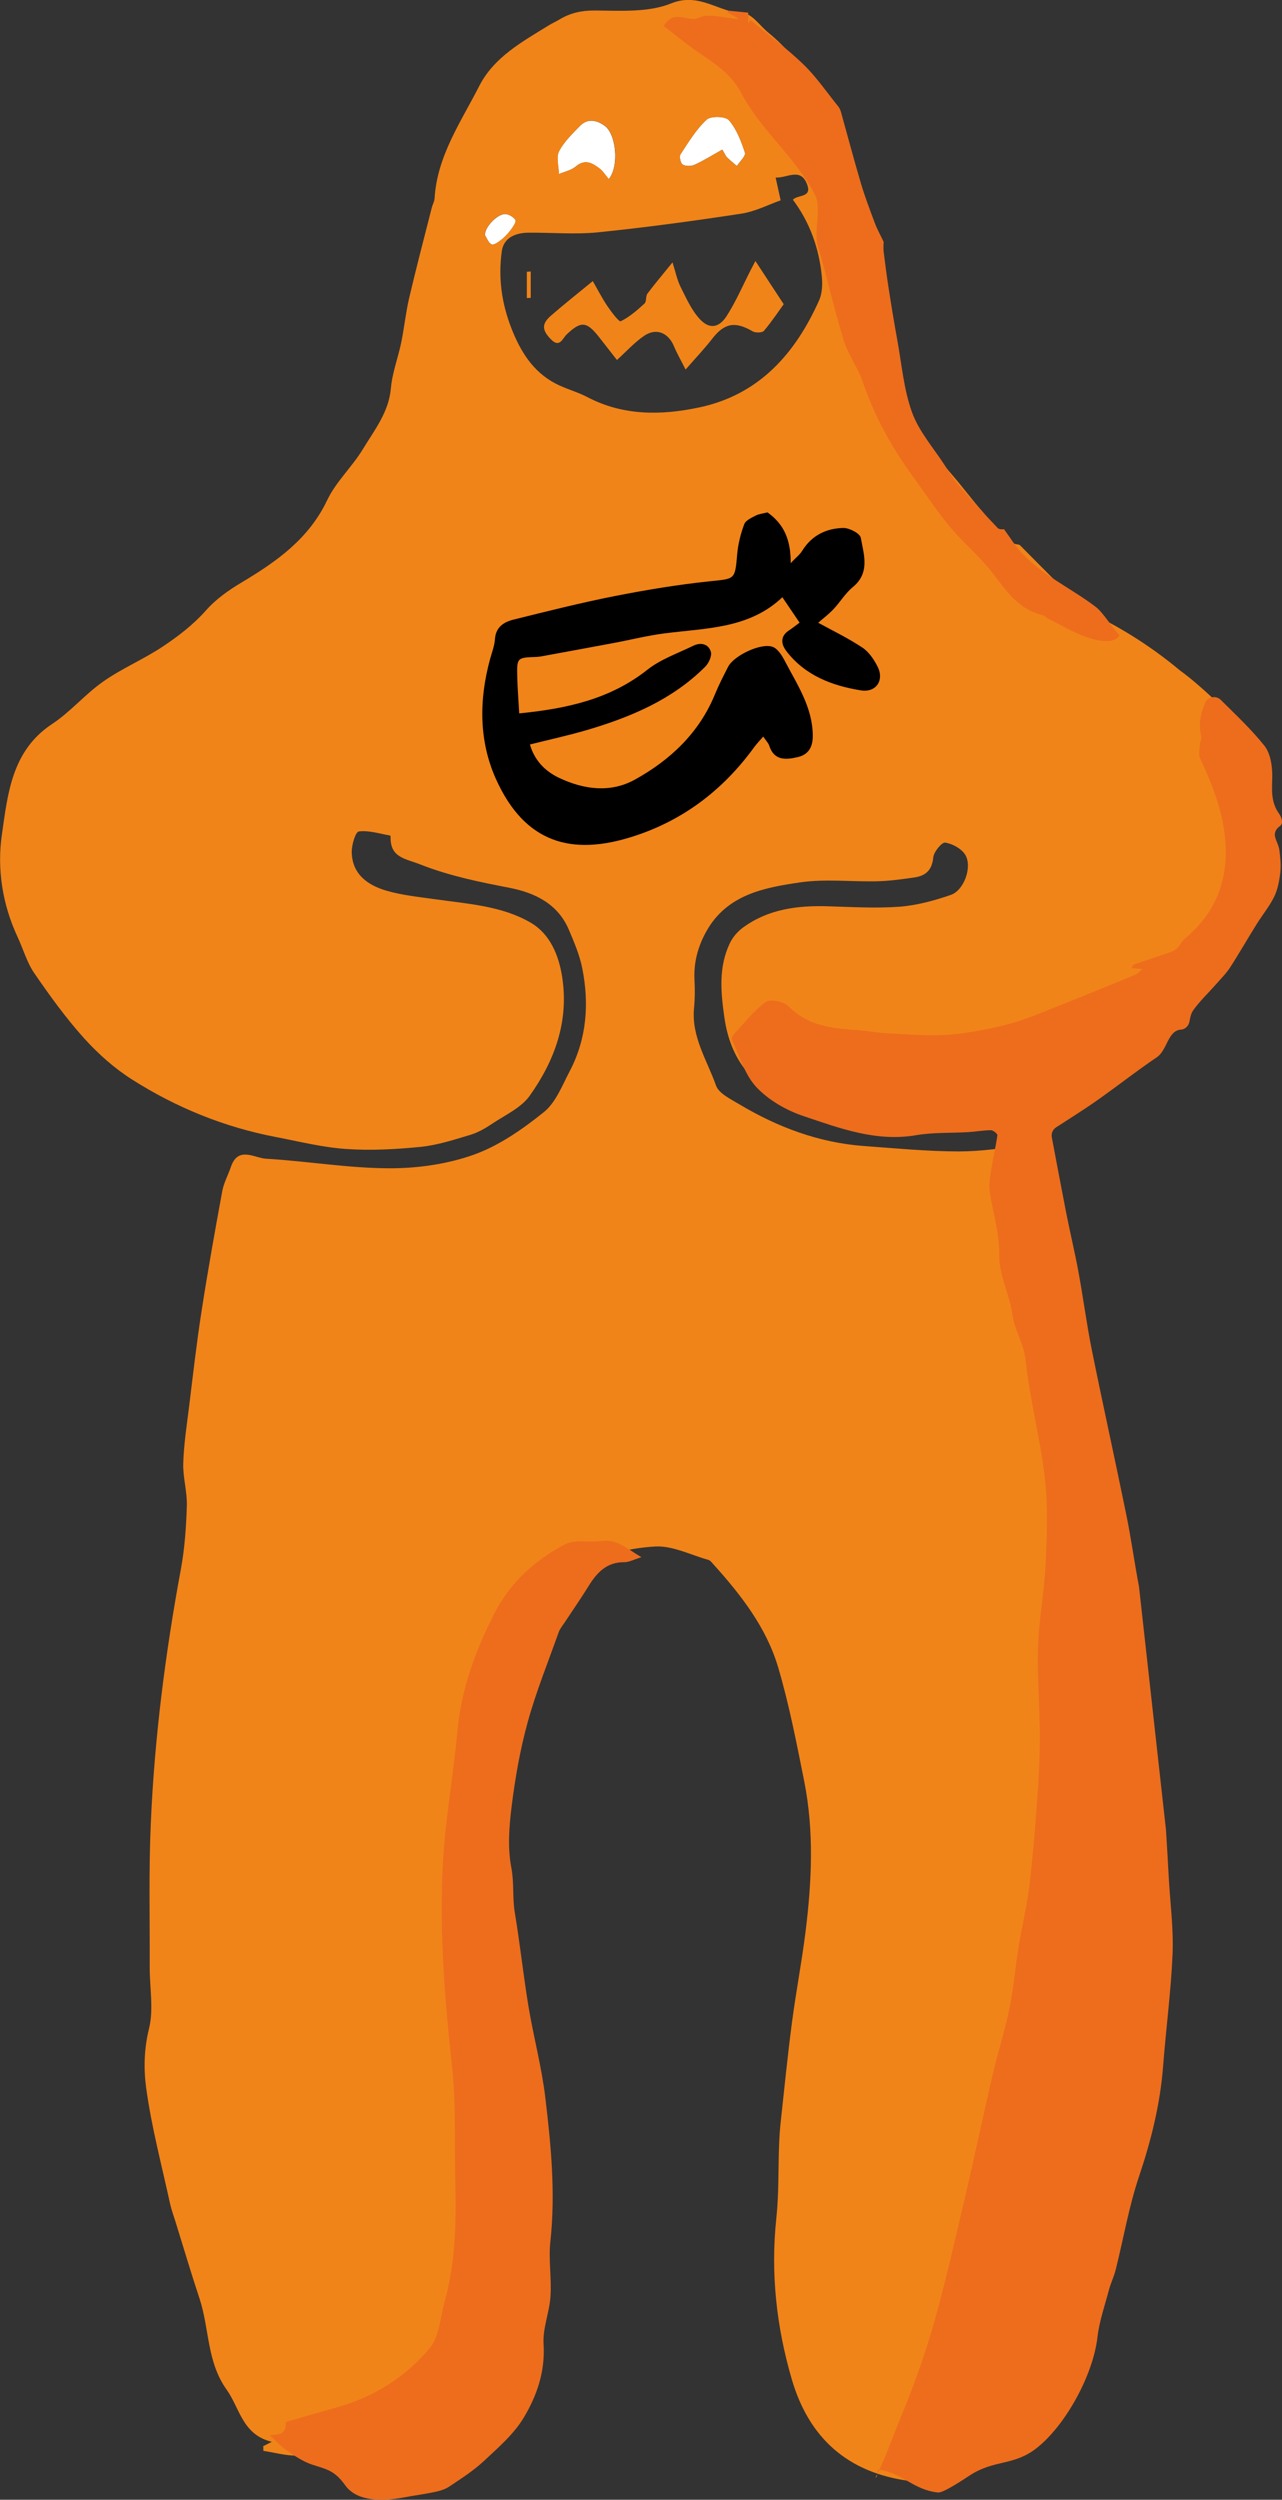<?xml version="1.0" encoding="UTF-8"?>
<svg id="Calque_1" data-name="Calque 1" xmlns="http://www.w3.org/2000/svg" viewBox="0 0 257.38 501.84">
  <rect x="0" y="0" width="257.38" height="501.84" fill="#333333" stroke="none"/>
  <defs>
    <style>
      .cls-1, .cls-2, .cls-3, .cls-4 {
        stroke-width: 0px;
      }

      .cls-2 {
        fill: #fff;
      }

      .cls-3 {
        fill: #f18418;
      }

      .cls-4 {
        fill: #ed6d1d;
      }
    </style>
  </defs>
  <g>
    <g>
      <path class="cls-2" d="M122.22,35.97c-.73-.86-1.19-1.64-1.88-2.15-1.45-1.11-2.92-1.94-4.76-.38-.9.77-2.23,1.02-3.38,1.51-.03-1.55-.59-3.37.03-4.57,1-1.93,2.69-3.55,4.24-5.13,1.52-1.53,3.31-1.15,4.9-.02,2.36,1.66,2.98,8.2.82,10.76h.02Z"/>
      <path class="cls-2" d="M145.01,30.04c-1.98,1.11-3.71,2.19-5.55,3.03-.68.32-1.79.34-2.4-.03-.43-.26-.73-1.62-.44-2.06,1.6-2.44,3.14-5.01,5.24-6.96.84-.77,3.79-.69,4.49.12,1.54,1.79,2.46,4.22,3.21,6.52.21.64-1.04,1.77-1.62,2.67-.66-.57-1.35-1.13-1.98-1.73-.25-.24-.37-.59-.95-1.57h0Z"/>
      <path class="cls-2" d="M97.36,47.24c-.08-1.77,2.77-4.52,4.27-4.25.68.12,1.49.6,1.85,1.17.2.32-.35,1.2-.72,1.72-.56.77-1.21,1.52-1.94,2.12-.62.5-1.59,1.25-2.09,1.07-.65-.24-1.01-1.31-1.35-1.82h0Z"/>
      <path class="cls-3" d="M52.8,491.11c.44-.23.88-.44,1.77-.9-5.92-1.42-6.42-6.76-9.07-10.47-4-5.59-3.45-12.26-5.44-18.28-1.7-5.12-3.23-10.3-4.83-15.45-.37-1.19-.81-2.37-1.08-3.58-1.68-7.73-3.73-15.41-4.8-23.23-.52-3.81-.44-7.85.56-11.91.97-3.88.14-8.19.15-12.32.03-9.66-.21-19.34.22-28.99.74-17.1,2.91-34.05,6.02-50.88.78-4.21,1.08-8.53,1.21-12.81.09-2.81-.8-5.67-.72-8.49.11-3.75.68-7.49,1.15-11.22.8-6.49,1.53-12.98,2.54-19.44,1.24-8.04,2.68-16.04,4.15-24.05.31-1.64,1.16-3.17,1.71-4.78,1.44-4.3,4.72-1.83,7.06-1.69,8.23.48,16.44,1.89,24.66,1.92,5.71.03,11.7-.82,17.05-2.72,5.07-1.82,9.8-5.11,14.06-8.54,2.41-1.93,3.7-5.36,5.22-8.25,3.4-6.5,3.92-13.46,2.53-20.54-.52-2.68-1.62-5.26-2.69-7.79-2.21-5.25-6.83-7.47-11.95-8.47-6.04-1.17-11.97-2.36-17.8-4.65-3.2-1.26-6.19-1.38-6.06-5.67,0-.07-.11-.18-.18-.19-2.07-.35-4.2-1.06-6.2-.8-.67.09-1.44,2.68-1.42,4.13.06,4.45,3.2,6.66,6.96,7.76,3.19.93,6.55,1.26,9.86,1.73,6.53.92,13.32,1.32,19.1,4.69,3.85,2.24,5.64,6.46,6.33,10.94,1.37,8.91-1.52,16.78-6.53,23.82-1.72,2.41-4.87,3.83-7.46,5.56-1.39.93-2.9,1.82-4.49,2.29-3.27.98-6.57,2.06-9.94,2.4-4.99.5-10.07.77-15.06.42-4.71-.33-9.37-1.51-14.04-2.4-10.36-1.99-19.99-5.92-28.85-11.55-3.56-2.26-6.83-5.18-9.66-8.32-3.64-4.05-6.86-8.51-9.95-13.01-1.49-2.17-2.23-4.85-3.36-7.28-3.05-6.54-4.15-13.66-3.15-20.54,1.17-8.13,1.95-16.85,10.08-22.21,3.7-2.44,6.65-6.01,10.31-8.56,3.77-2.64,8.11-4.45,11.95-7.02,3.09-2.06,6.13-4.4,8.58-7.17,2.12-2.4,4.7-4.17,7.26-5.7,7.04-4.21,13.43-8.72,17.13-16.49,1.76-3.7,4.99-6.66,7.15-10.22,2.32-3.84,5.22-7.41,5.64-12.26.27-3.09,1.44-6.09,2.07-9.15.61-2.97.91-6.01,1.6-8.97,1.43-6.09,3.02-12.14,4.56-18.2.16-.6.51-1.18.54-1.79.51-8.5,5.28-15.32,8.96-22.54,2.98-5.84,8.66-8.91,14-12.21.68-.42,1.42-.74,2.1-1.15,2.18-1.31,4.4-1.82,7.07-1.81,5.15.03,10.78.43,15.35-1.42,5.71-2.32,9.62,1.84,14.51,1.98,1.72.05,3.36,2.55,5.04,3.91,7.52,6.07,11.18,14.71,15.25,23.07.5,1.04.74,2.2,1.04,3.33,1.31,5.1,2.68,10.2,3.87,15.34.96,4.18,1.62,8.42,2.5,12.62,1.02,4.91,2.38,9.75,3.14,14.69,1.27,8.25,6.37,14.19,11.49,20.18,1.9,2.23,3.65,4.6,5.6,6.8,2.21,2.5,3.35,6.22,7.38,6.73.08,0,.17.07.24.13,2.8,2.81,5.57,5.66,8.41,8.43,1.85,1.8,3.6,3.78,5.73,5.19,4.99,2.33,11.52,6.11,17.93,11.48,4.46,3.25,8.34,7.29,12.39,11.09.88.83,1.59,2.02,1.95,3.19,2.66,8.57,5.68,17.3,3.49,26.28-1.16,4.81-4.45,9.12-6.96,13.56-1.67,2.95-3.76,5.67-5.45,8.6-3.58,6.21-8.87,10.75-14.48,14.94-3.08,2.29-6.59,4.01-9.69,6.27-6.88,5.02-14.67,6.89-22.98,7.58-7.75.65-15.31-.43-22.89-1.57-3.68-.55-7.36-1.3-10.93-2.38-8.91-2.68-14.52-8.17-15.89-17.93-.73-5.17-1.16-10.05,1.1-14.83.57-1.2,1.55-2.35,2.63-3.14,5.06-3.71,10.91-4.47,17-4.29,4.81.14,9.64.44,14.43.09,3.48-.27,6.99-1.22,10.31-2.37,2.68-.92,4.36-5.68,2.89-8.07-.75-1.22-2.56-2.21-4.02-2.43-.68-.1-2.28,1.85-2.39,2.96-.25,2.57-1.52,3.71-3.81,4.04-2.46.35-4.94.7-7.41.76-5.16.13-10.41-.51-15.48.22-7.28,1.06-14.75,2.45-18.87,9.86-1.69,3.03-2.55,6.24-2.37,9.73.1,1.88.09,3.77-.09,5.64-.56,5.76,2.62,10.48,4.41,15.55.57,1.61,2.93,2.72,4.66,3.76,7.73,4.62,16,7.73,25.05,8.39,6.31.46,12.63,1.07,18.93,1.09,4.59,0,9.2-.67,13.76-1.36,1.93-.3,2.68.29,3.03,1.94.76,3.56,1.58,7.12,2.26,10.69,1.19,6.32,2.45,12.63,3.39,18.98.66,4.48.66,9.06,1.27,13.56.38,2.86,1.54,5.63,1.98,8.49.81,5.16,1.2,10.39,2.02,15.56,1.43,9.1,3.22,18.15,4.53,27.26.99,6.81,1.52,13.69,2.16,20.55.78,8.28,1.7,16.56,2.11,24.88.35,6.87-.08,13.78.07,20.66.12,5.67-.91,11.28.59,17.06.99,3.79.4,8.21-.35,12.19-1.42,7.59-3.29,15.11-5.3,22.58-1.25,4.68-3.28,9.15-4.63,13.81-.94,3.22-1.27,6.61-1.97,9.91-.49,2.36-.74,4.9-1.81,6.99-2.39,4.68-5.22,9.14-7.87,13.69-1.64,2.81-4.23,3.79-7.28,3.56-3.37-.26-5.95.76-8.3,3.36-2.46,2.72-6.04,2.99-9.51,2.54-12.3-1.63-20.13-8.58-23.58-20.42-3.09-10.58-4.27-21.34-3.09-32.38.51-4.8.36-9.66.54-14.49.06-1.69.17-3.39.36-5.06.71-6.56,1.37-13.14,2.23-19.68.79-6.02,1.94-12,2.7-18.02,1.28-10.17,1.77-20.38-.26-30.51-1.52-7.61-3-15.27-5.19-22.7-2.36-8.04-7.48-14.61-13.04-20.78-.3-.33-.62-.76-1.01-.87-3.55-.99-7.19-2.88-10.68-2.68-9.73.59-17.79,4.21-23.14,13.4-5.26,9.03-8.67,18.53-10.07,28.7-1.18,8.58-2.08,17.28-1.95,25.92.11,7.54,1.88,15.04,2.82,22.59.55,4.43.87,8.89,1.39,13.34.46,3.98,1.15,7.94,1.57,11.92.28,2.57.31,5.17.39,7.76.29,9.3,1.19,18.64.62,27.89-.59,9.54-2.77,18.9-8.27,27.17-4.13,6.2-17.05,11.5-24.12,9.36-1.64-.49-3.28-1.55-4.5-2.76-1.93-1.9-3.98-2.76-6.68-2.77-2.24,0-4.47-.62-6.71-.97v-.85h-.04ZM156.72,40.22c-2.34.82-5.05,2.24-7.92,2.68-9.56,1.46-19.14,2.76-28.74,3.74-4.58.46-9.25.04-13.88.07-3.2.02-5.1,1.37-5.43,3.69-.76,5.35-.03,10.51,1.93,15.52,1.79,4.58,4.28,8.67,8.8,11.05,2.04,1.08,4.35,1.66,6.4,2.73,7.24,3.81,14.9,3.71,22.52,2.09,12-2.55,19.26-10.78,24.06-21.51.64-1.44.69-3.32.52-4.94-.57-5.56-2.4-10.71-5.8-15.25,1.01-1.04,3.83-.38,2.89-2.98-1.29-3.58-3.96-1.36-6.35-1.46.35,1.58.64,2.91,1.01,4.57h0ZM122.22,35.97c2.16-2.56,1.53-9.1-.82-10.76-1.59-1.12-3.38-1.51-4.9.02-1.57,1.58-3.26,3.2-4.24,5.13-.62,1.21-.06,3.03-.03,4.57,1.14-.48,2.48-.74,3.38-1.51,1.84-1.57,3.3-.73,4.76.38.67.51,1.15,1.29,1.88,2.15h-.02ZM145.01,30.04c.58.98.7,1.33.95,1.57.63.6,1.32,1.15,1.98,1.73.58-.9,1.83-2.02,1.62-2.67-.75-2.31-1.67-4.74-3.21-6.52-.7-.81-3.65-.89-4.49-.12-2.1,1.94-3.64,4.52-5.24,6.96-.29.44,0,1.81.44,2.06.61.37,1.72.35,2.4.03,1.84-.84,3.56-1.92,5.55-3.03h0ZM97.36,47.24c.35.51.69,1.58,1.35,1.82.51.19,1.48-.55,2.09-1.07.74-.6,1.38-1.35,1.94-2.12.37-.51.92-1.4.72-1.72-.36-.56-1.15-1.06-1.85-1.17-1.5-.27-4.34,2.49-4.27,4.25h0Z"/>
    </g>
    <g>
      <path class="cls-3" d="M135.01,52.65c.61,1.91.92,3.53,1.64,4.97,1.13,2.26,2.2,4.69,3.89,6.49,1.89,2.01,3.81,1.73,5.35-.67,1.87-2.91,3.24-6.14,4.83-9.24.27-.52.54-1.05.94-1.8,1.87,2.84,3.58,5.46,5.68,8.67-1.03,1.43-2.39,3.48-3.97,5.35-.35.4-1.68.43-2.24.11-3.56-2.08-5.7-1.69-8.16,1.5-1.56,2.01-3.33,3.86-5.33,6.16-.94-1.88-1.73-3.23-2.32-4.66-1.13-2.71-3.53-3.77-5.97-2.13-1.95,1.31-3.57,3.14-5.49,4.87-1.16-1.49-2.4-3.08-3.64-4.66-2.45-3.11-3.6-3.18-6.44-.48-.85.8-1.39,2.74-3.08,1.08-1.91-1.89-1.99-3.17-.13-4.8,2.65-2.31,5.4-4.48,8.44-6.98.9,1.56,1.81,3.35,2.91,4.99.79,1.17,2.36,3.24,2.69,3.08,1.77-.86,3.32-2.22,4.79-3.57.43-.4.2-1.47.59-1.99,1.47-1.97,3.08-3.85,5.03-6.27h-.01Z"/>
      <path class="cls-3" d="M106.55,54.5v5.3c-.26,0-.52.02-.78.03v-5.27c.26-.02.52-.04.78-.06Z"/>
    </g>
  </g>
  <g>
    <path class="cls-4" d="M234.09,367.39c.2,3.26.4,6.51.57,9.76.29,5.05.96,10.14.75,15.17-.32,7.51-1.33,15-1.9,22.51-.59,7.62-2.41,14.9-4.84,22.13-2.04,6.07-3.12,12.48-4.68,18.72-.35,1.39-1,2.7-1.37,4.09-.83,3.13-1.92,6.25-2.29,9.44-.91,7.77-6.5,17.78-12.22,22.27-4.63,3.62-8.42,2.25-13.36,5.44-.94.61-5.34,3.59-6.43,3.47-5.04-.54-6.99-3.9-12.01-4.6-.14-.02-.17,1.86-.52,1.53,1.72-3.18,3.73-8.89,4.93-11.74,3.04-7.26,5.61-14.7,7.64-22.3s3.71-15.1,5.49-22.66c1.89-7.99,3.55-16.02,5.42-24.01,1.05-4.51,2.47-8.94,3.4-13.47.84-4.11,1.18-8.32,1.86-12.48.65-4,1.63-7.94,2.11-11.94.7-5.76,1.18-11.56,1.59-17.34.32-4.31.53-8.65.52-12.97,0-5.95-.53-11.9-.35-17.85.18-5.47,1.24-10.91,1.5-16.38.27-5.79.52-11.67-.13-17.4-.9-7.95-3.02-15.74-3.86-23.7-.36-3.38-2.23-5.99-2.68-9.25-.54-3.95-2.65-7.81-2.61-11.69.06-4.47-1.23-8.5-1.9-12.73-.25-1.53.06-3.19.3-4.76.35-2.26.91-4.48,1.22-6.74.04-.29-.84-1.01-1.29-1.01-1.51,0-3.01.29-4.52.38-3.5.21-7.08.03-10.51.62-8.02,1.37-15.32-1.39-22.59-3.83-3.44-1.15-6.97-3.17-9.45-5.79-2.36-2.5-3.41-6.29-4.96-9.54-.12-.25.17-.82.42-1.1,2.07-2.23,3.96-4.74,6.39-6.48.93-.66,3.65-.1,4.61.88,3.74,3.8,8.37,4.39,13.21,4.71,2.27.15,4.53.59,6.81.7,4.03.2,8.08.57,12.07.27,4.11-.32,8.22-1.12,12.21-2.17,3.56-.95,6.99-2.48,10.43-3.84,4.98-1.96,9.92-4,14.87-6.04.46-.19.82-.63,1.45-1.15-.8-.05-1.41-.08-2.27-.14.28-.41.36-.7.51-.75,2.59-.89,5.2-1.73,7.78-2.64.47-.17.89-.61,1.24-1,.41-.44.66-1.07,1.12-1.45,6.6-5.45,9.12-12.55,8.1-21.01-.65-5.43-2.68-10.41-4.95-15.33-.37-.79-.06-1.91,0-2.86.03-.5.35-1.06.24-1.51-.58-2.36-.17-4.49.77-6.7.53-1.26,2.19-1.58,3.17-.61,3.05,3.02,6.12,5.91,8.74,9.18,1.3,1.63,1.66,4.44,1.58,6.68-.09,2.55-.19,4.79,1.38,6.99.37.52,1.04,1.89.12,2.51-.69.47-1.12,1.26-.94,2.07,0,.05.02.1.04.15.23.86.72,1.67.83,2.54.19,1.49.36,3.02.19,4.5-.19,1.66-.51,3.4-1.22,4.87-.96,1.96-2.39,3.68-3.54,5.54-1.79,2.86-3.46,5.8-5.3,8.64-.81,1.25-1.9,2.33-2.88,3.45-1.53,1.74-3.23,3.34-4.56,5.21-.41.58-.58,1.35-.74,2.23s-.84,1.56-1.69,1.62c-2.7.2-2.73,4.12-4.87,5.56-4.1,2.77-7.99,5.85-12.04,8.69-2.71,1.91-5.53,3.66-8.18,5.38-.66.43-1,1.22-.85,2,.99,5.23,1.89,10.09,2.84,14.93.79,4.02,1.75,8.01,2.5,12.04.96,5.2,1.64,10.47,2.68,15.66,2.24,11.1,4.69,22.14,6.95,33.23.97,4.75,1.62,9.57,2.53,14.33"/>
    <path class="cls-4" d="M54.15,488.92c1.63-.24,3.44.02,3.19-2.68,3.3-.95,6.8-1.97,10.33-2.96,7.39-2.06,13.76-6.06,18.62-11.91,1.93-2.33,2.11-6.21,3-9.41,2.19-7.91,2.32-16.01,2.12-24.14-.19-7.66.16-15.38-.66-22.96-1.48-13.54-2.56-27.11-1.84-40.7.46-8.87,2.11-17.67,2.91-26.53.77-8.58,3.67-16.4,7.52-23.89,3.15-6.12,8.14-10.59,14.08-13.69,2.04-1.07,4.95-.34,7.42-.68,3.07-.42,5.03,1.54,7.93,3.25-1.53.46-2.48,1.01-3.43,1-3.47-.04-5.46,2.02-7.14,4.74-1.55,2.5-3.22,4.91-4.84,7.36-.42.64-.95,1.26-1.2,1.97-2.13,6-4.53,11.92-6.22,18.05-1.52,5.51-2.51,11.2-3.22,16.88-.51,4.07-.83,8.37-.06,12.33.58,3.04.2,6.01.69,8.99,1.05,6.29,1.72,12.64,2.76,18.93,1.01,6.07,2.63,12.06,3.36,18.16,1.15,9.61,2.09,19.26,1.02,29-.39,3.6.27,7.31.03,10.96-.21,3.22-1.59,6.44-1.39,9.58.35,5.52-1.34,10.39-3.98,14.78-2,3.34-5.13,6.03-8.02,8.73-2.12,1.98-4.62,3.56-7.04,5.18-.86.57-1.97.84-3,1.06-2.04.42-4.11.69-6.16,1.08-3.61.67-9.1,1.03-11.6-2.43-2.15-2.98-3.55-3.18-6.62-4.17-1.84-.59-3.52-1.76-5.16-2.86-1.17-.79-2.13-1.91-3.37-3.04l-.04.02Z"/>
    <path class="cls-4" d="M133.25,5.18c2.26-3.54,4.72-.57,7.05-1.63,2.07-.94,4.99.08,8.09.27-1.15-.66-1.75-1.01-2.35-1.35.04-.11.07-.22.11-.33,1.29.13,2.59.26,4.07.4v2.11c.16-.21.31-.4.46-.61,3.55,2.93,7.29,5.67,10.59,8.86,2.62,2.53,4.71,5.61,7.01,8.46.26.32.44.71.55,1.11,1.35,4.82,2.62,9.65,4.04,14.44.8,2.68,1.81,5.31,2.79,7.93.45,1.2,1.09,2.33,1.74,3.71,0,.4-.08,1.18,0,1.93.31,2.52.63,5.03,1.03,7.54.52,3.36,1.07,6.7,1.68,10.05.91,4.93,1.31,10.06,2.99,14.7,1.39,3.85,4.3,7.13,6.56,10.63.88,1.36,1.75,2.76,2.8,3.99,2.55,2.93,5.16,5.8,7.84,8.61.37.38,1.25.23,1.27.24,1.29,1.77,2.2,3.28,3.36,4.55,4.27,4.7,10.08,7.26,15.02,11.02,1.63,1.23,3.33,4.3,4.84,5.69-.94,1.79-4.12,1.32-6.73.38-2.6-.94-5.02-2.38-7.51-3.61-.45-.23-.84-.68-1.31-.8-4.81-1.14-7.28-4.96-10.09-8.59-2.51-3.24-5.75-5.87-8.36-9.02-2.68-3.22-4.99-6.73-7.47-10.13-4.27-5.85-7.73-12.12-10.1-19.05-.99-2.87-2.93-5.42-3.83-8.32-1.93-6.25-3.31-12.66-5.2-18.92-.86-2.83.79-7.65-.56-10.3-3.85-7.54-10.86-12.91-14.78-20.41-1.8-3.45-4.76-5.64-7.9-7.71-2.7-1.79-5.2-3.89-7.73-5.81l.02-.02Z"/>
  </g>
  <path class="cls-1" d="M154.12,102.89c3.31,2.36,4.67,5.58,4.62,10.16,1.08-1.14,1.84-1.7,2.3-2.46,1.92-3.11,4.85-4.53,8.28-4.6,1.2-.02,3.35,1.11,3.5,1.98.6,3.37,1.9,7.01-1.6,9.89-1.5,1.23-2.54,3.01-3.89,4.44-.94,1-2.04,1.83-3.06,2.72,2.77,1.52,5.94,3.05,8.86,4.98,1.31.87,2.35,2.41,3.08,3.87,1.35,2.71-.33,5.22-3.37,4.73-5.79-.94-11.2-2.98-14.96-7.88-1.04-1.35-1.31-2.95.5-4.15.75-.48,1.44-1.06,2.15-1.57-1.12-1.65-2.24-3.3-3.46-5.1-6.66,6.34-15.31,6.18-23.62,7.25-3.45.44-6.84,1.3-10.27,1.94-4.54.85-9.08,1.69-13.63,2.52-.61.11-1.23.25-1.86.27-3.91.14-3.94.13-3.84,4.14.06,2.3.25,4.6.39,7.2,9.55-.96,18.24-2.83,25.75-8.78,2.67-2.1,6.08-3.28,9.19-4.8,1.51-.74,3.06-.37,3.53,1.19.26.84-.42,2.32-1.15,3.04-6.58,6.58-14.9,10.08-23.63,12.66-3.74,1.11-7.56,1.93-11.54,2.93.88,3.08,2.93,5.32,5.85,6.7,4.98,2.36,10.32,3.06,15.21.36,7.09-3.92,12.88-9.35,16.07-17.09.78-1.9,1.72-3.74,2.66-5.57,1.15-2.26,6.7-4.9,8.99-3.98,1.05.42,1.86,1.79,2.44,2.9,2.47,4.71,5.5,9.19,5.57,14.84.03,2.31-.83,3.87-3.04,4.38-2.35.54-4.72.76-5.71-2.31-.18-.55-.66-1.01-1.2-1.82-.71.83-1.3,1.43-1.8,2.11-6.29,8.69-14.48,14.88-24.7,18.06-11.79,3.68-21.29,1.4-27.16-11.64-3.45-7.66-3.42-16-1.15-24.19.36-1.29.86-2.59.95-3.9.16-2.42,1.79-3.44,3.7-3.91,6.75-1.68,13.51-3.38,20.33-4.73,6.31-1.24,12.67-2.3,19.07-2.97,5.14-.54,5.08-.24,5.54-5.51.18-2.02.7-4.06,1.41-5.96.29-.77,1.46-1.28,2.32-1.73.68-.35,1.5-.41,2.33-.63h0Z"/>
</svg>
